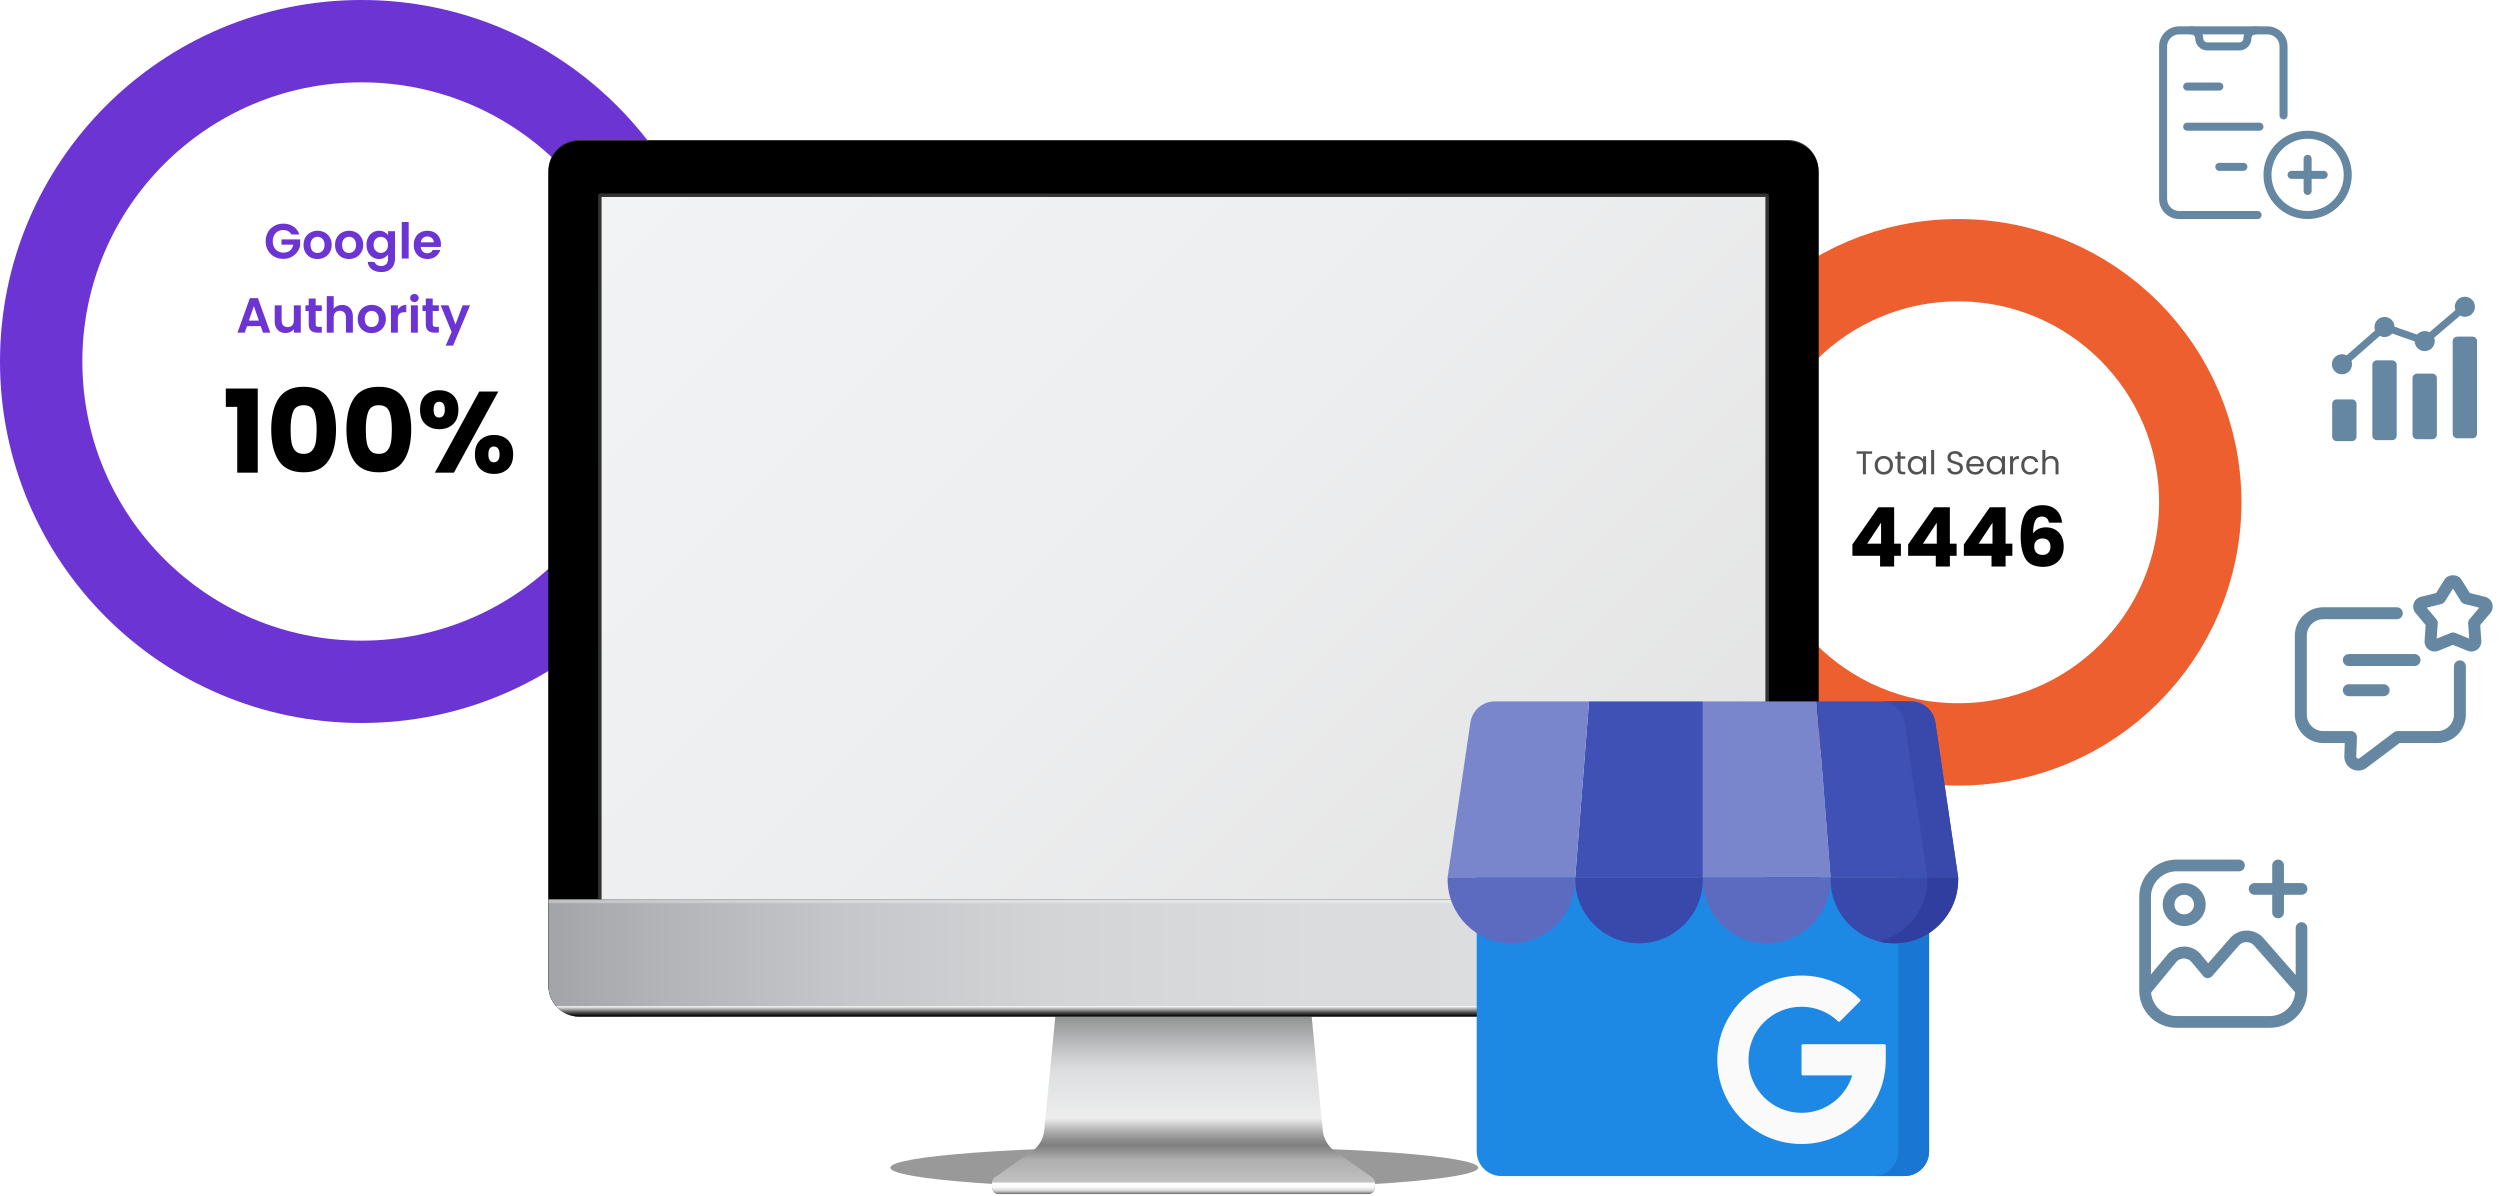 <svg xmlns="http://www.w3.org/2000/svg" width="1518" height="726" viewBox="0 0 1518 726" fill="none"><circle cx="219.5" cy="219.5" r="194.5" fill="white" stroke="#6B34D3" stroke-width="50"></circle><path d="M176.907 142.36C176.427 141.48 175.767 140.81 174.927 140.35C174.087 139.89 173.107 139.66 171.987 139.66C170.747 139.66 169.647 139.94 168.687 140.5C167.727 141.06 166.977 141.86 166.437 142.9C165.897 143.94 165.627 145.14 165.627 146.5C165.627 147.9 165.897 149.12 166.437 150.16C166.997 151.2 167.767 152 168.747 152.56C169.727 153.12 170.867 153.4 172.167 153.4C173.767 153.4 175.077 152.98 176.097 152.14C177.117 151.28 177.787 150.09 178.107 148.57H170.907V145.36H182.247V149.02C181.967 150.48 181.367 151.83 180.447 153.07C179.527 154.31 178.337 155.31 176.877 156.07C175.437 156.81 173.817 157.18 172.017 157.18C169.997 157.18 168.167 156.73 166.527 155.83C164.907 154.91 163.627 153.64 162.687 152.02C161.767 150.4 161.307 148.56 161.307 146.5C161.307 144.44 161.767 142.6 162.687 140.98C163.627 139.34 164.907 138.07 166.527 137.17C168.167 136.25 169.987 135.79 171.987 135.79C174.347 135.79 176.397 136.37 178.137 137.53C179.877 138.67 181.077 140.28 181.737 142.36H176.907ZM192.734 157.27C191.134 157.27 189.694 156.92 188.414 156.22C187.134 155.5 186.124 154.49 185.384 153.19C184.664 151.89 184.304 150.39 184.304 148.69C184.304 146.99 184.674 145.49 185.414 144.19C186.174 142.89 187.204 141.89 188.504 141.19C189.804 140.47 191.254 140.11 192.854 140.11C194.454 140.11 195.904 140.47 197.204 141.19C198.504 141.89 199.524 142.89 200.264 144.19C201.024 145.49 201.404 146.99 201.404 148.69C201.404 150.39 201.014 151.89 200.234 153.19C199.474 154.49 198.434 155.5 197.114 156.22C195.814 156.92 194.354 157.27 192.734 157.27ZM192.734 153.61C193.494 153.61 194.204 153.43 194.864 153.07C195.544 152.69 196.084 152.13 196.484 151.39C196.884 150.65 197.084 149.75 197.084 148.69C197.084 147.11 196.664 145.9 195.824 145.06C195.004 144.2 193.994 143.77 192.794 143.77C191.594 143.77 190.584 144.2 189.764 145.06C188.964 145.9 188.564 147.11 188.564 148.69C188.564 150.27 188.954 151.49 189.734 152.35C190.534 153.19 191.534 153.61 192.734 153.61ZM211.865 157.27C210.265 157.27 208.825 156.92 207.545 156.22C206.265 155.5 205.255 154.49 204.515 153.19C203.795 151.89 203.435 150.39 203.435 148.69C203.435 146.99 203.805 145.49 204.545 144.19C205.305 142.89 206.335 141.89 207.635 141.19C208.935 140.47 210.385 140.11 211.985 140.11C213.585 140.11 215.035 140.47 216.335 141.19C217.635 141.89 218.655 142.89 219.395 144.19C220.155 145.49 220.535 146.99 220.535 148.69C220.535 150.39 220.145 151.89 219.365 153.19C218.605 154.49 217.565 155.5 216.245 156.22C214.945 156.92 213.485 157.27 211.865 157.27ZM211.865 153.61C212.625 153.61 213.335 153.43 213.995 153.07C214.675 152.69 215.215 152.13 215.615 151.39C216.015 150.65 216.215 149.75 216.215 148.69C216.215 147.11 215.795 145.9 214.955 145.06C214.135 144.2 213.125 143.77 211.925 143.77C210.725 143.77 209.715 144.2 208.895 145.06C208.095 145.9 207.695 147.11 207.695 148.69C207.695 150.27 208.085 151.49 208.865 152.35C209.665 153.19 210.665 153.61 211.865 153.61ZM230.126 140.11C231.366 140.11 232.456 140.36 233.396 140.86C234.336 141.34 235.076 141.97 235.616 142.75V140.38H239.846V157.12C239.846 158.66 239.536 160.03 238.916 161.23C238.296 162.45 237.366 163.41 236.126 164.11C234.886 164.83 233.386 165.19 231.626 165.19C229.266 165.19 227.326 164.64 225.806 163.54C224.306 162.44 223.456 160.94 223.256 159.04H227.426C227.646 159.8 228.116 160.4 228.836 160.84C229.576 161.3 230.466 161.53 231.506 161.53C232.726 161.53 233.716 161.16 234.476 160.42C235.236 159.7 235.616 158.6 235.616 157.12V154.54C235.076 155.32 234.326 155.97 233.366 156.49C232.426 157.01 231.346 157.27 230.126 157.27C228.726 157.27 227.446 156.91 226.286 156.19C225.126 155.47 224.206 154.46 223.526 153.16C222.866 151.84 222.536 150.33 222.536 148.63C222.536 146.95 222.866 145.46 223.526 144.16C224.206 142.86 225.116 141.86 226.256 141.16C227.416 140.46 228.706 140.11 230.126 140.11ZM235.616 148.69C235.616 147.67 235.416 146.8 235.016 146.08C234.616 145.34 234.076 144.78 233.396 144.4C232.716 144 231.986 143.8 231.206 143.8C230.426 143.8 229.706 143.99 229.046 144.37C228.386 144.75 227.846 145.31 227.426 146.05C227.026 146.77 226.826 147.63 226.826 148.63C226.826 149.63 227.026 150.51 227.426 151.27C227.846 152.01 228.386 152.58 229.046 152.98C229.726 153.38 230.446 153.58 231.206 153.58C231.986 153.58 232.716 153.39 233.396 153.01C234.076 152.61 234.616 152.05 235.016 151.33C235.416 150.59 235.616 149.71 235.616 148.69ZM248.148 134.8V157H243.948V134.8H248.148ZM267.748 148.33C267.748 148.93 267.708 149.47 267.628 149.95H255.478C255.578 151.15 255.998 152.09 256.738 152.77C257.478 153.45 258.388 153.79 259.468 153.79C261.028 153.79 262.138 153.12 262.798 151.78H267.328C266.848 153.38 265.928 154.7 264.568 155.74C263.208 156.76 261.538 157.27 259.558 157.27C257.958 157.27 256.518 156.92 255.238 156.22C253.978 155.5 252.988 154.49 252.268 153.19C251.568 151.89 251.218 150.39 251.218 148.69C251.218 146.97 251.568 145.46 252.268 144.16C252.968 142.86 253.948 141.86 255.208 141.16C256.468 140.46 257.918 140.11 259.558 140.11C261.138 140.11 262.548 140.45 263.788 141.13C265.048 141.81 266.018 142.78 266.698 144.04C267.398 145.28 267.748 146.71 267.748 148.33ZM263.398 147.13C263.378 146.05 262.988 145.19 262.228 144.55C261.468 143.89 260.538 143.56 259.438 143.56C258.398 143.56 257.518 143.88 256.798 144.52C256.098 145.14 255.668 146.01 255.508 147.13H263.398ZM158.321 198.01H149.981L148.601 202H144.191L151.721 181.03H156.611L164.141 202H159.701L158.321 198.01ZM157.181 194.65L154.151 185.89L151.121 194.65H157.181ZM182.646 185.38V202H178.416V199.9C177.876 200.62 177.166 201.19 176.286 201.61C175.426 202.01 174.486 202.21 173.466 202.21C172.166 202.21 171.016 201.94 170.016 201.4C169.016 200.84 168.226 200.03 167.646 198.97C167.086 197.89 166.806 196.61 166.806 195.13V185.38H171.006V194.53C171.006 195.85 171.336 196.87 171.996 197.59C172.656 198.29 173.556 198.64 174.696 198.64C175.856 198.64 176.766 198.29 177.426 197.59C178.086 196.87 178.416 195.85 178.416 194.53V185.38H182.646ZM191.68 188.83V196.87C191.68 197.43 191.81 197.84 192.07 198.1C192.35 198.34 192.81 198.46 193.45 198.46H195.4V202H192.76C189.22 202 187.45 200.28 187.45 196.84V188.83H185.47V185.38H187.45V181.27H191.68V185.38H195.4V188.83H191.68ZM207.781 185.14C209.041 185.14 210.161 185.42 211.141 185.98C212.121 186.52 212.881 187.33 213.421 188.41C213.981 189.47 214.261 190.75 214.261 192.25V202H210.061V192.82C210.061 191.5 209.731 190.49 209.071 189.79C208.411 189.07 207.511 188.71 206.371 188.71C205.211 188.71 204.291 189.07 203.611 189.79C202.951 190.49 202.621 191.5 202.621 192.82V202H198.421V179.8H202.621V187.45C203.161 186.73 203.881 186.17 204.781 185.77C205.681 185.35 206.681 185.14 207.781 185.14ZM225.635 202.27C224.035 202.27 222.595 201.92 221.315 201.22C220.035 200.5 219.025 199.49 218.285 198.19C217.565 196.89 217.205 195.39 217.205 193.69C217.205 191.99 217.575 190.49 218.315 189.19C219.075 187.89 220.105 186.89 221.405 186.19C222.705 185.47 224.155 185.11 225.755 185.11C227.355 185.11 228.805 185.47 230.105 186.19C231.405 186.89 232.425 187.89 233.165 189.19C233.925 190.49 234.305 191.99 234.305 193.69C234.305 195.39 233.915 196.89 233.135 198.19C232.375 199.49 231.335 200.5 230.015 201.22C228.715 201.92 227.255 202.27 225.635 202.27ZM225.635 198.61C226.395 198.61 227.105 198.43 227.765 198.07C228.445 197.69 228.985 197.13 229.385 196.39C229.785 195.65 229.985 194.75 229.985 193.69C229.985 192.11 229.565 190.9 228.725 190.06C227.905 189.2 226.895 188.77 225.695 188.77C224.495 188.77 223.485 189.2 222.665 190.06C221.865 190.9 221.465 192.11 221.465 193.69C221.465 195.27 221.855 196.49 222.635 197.35C223.435 198.19 224.435 198.61 225.635 198.61ZM241.585 187.96C242.125 187.08 242.825 186.39 243.685 185.89C244.565 185.39 245.565 185.14 246.685 185.14V189.55H245.575C244.255 189.55 243.255 189.86 242.575 190.48C241.915 191.1 241.585 192.18 241.585 193.72V202H237.385V185.38H241.585V187.96ZM251.644 183.4C250.904 183.4 250.284 183.17 249.784 182.71C249.304 182.23 249.064 181.64 249.064 180.94C249.064 180.24 249.304 179.66 249.784 179.2C250.284 178.72 250.904 178.48 251.644 178.48C252.384 178.48 252.994 178.72 253.474 179.2C253.974 179.66 254.224 180.24 254.224 180.94C254.224 181.64 253.974 182.23 253.474 182.71C252.994 183.17 252.384 183.4 251.644 183.4ZM253.714 185.38V202H249.514V185.38H253.714ZM262.754 188.83V196.87C262.754 197.43 262.884 197.84 263.144 198.1C263.424 198.34 263.884 198.46 264.524 198.46H266.474V202H263.834C260.294 202 258.524 200.28 258.524 196.84V188.83H256.544V185.38H258.524V181.27H262.754V185.38H266.474V188.83H262.754ZM285.395 185.38L275.105 209.86H270.635L274.235 201.58L267.575 185.38H272.285L276.575 196.99L280.925 185.38H285.395Z" fill="#6B34D3"></path><path d="M137.113 247.03V235.9H156.503V287H144.043V247.03H137.113ZM164.691 260.75C164.691 252.723 166.231 246.4 169.311 241.78C172.438 237.16 177.454 234.85 184.361 234.85C191.268 234.85 196.261 237.16 199.341 241.78C202.468 246.4 204.031 252.723 204.031 260.75C204.031 268.87 202.468 275.24 199.341 279.86C196.261 284.48 191.268 286.79 184.361 286.79C177.454 286.79 172.438 284.48 169.311 279.86C166.231 275.24 164.691 268.87 164.691 260.75ZM192.271 260.75C192.271 256.037 191.758 252.42 190.731 249.9C189.704 247.333 187.581 246.05 184.361 246.05C181.141 246.05 179.018 247.333 177.991 249.9C176.964 252.42 176.451 256.037 176.451 260.75C176.451 263.923 176.638 266.56 177.011 268.66C177.384 270.713 178.131 272.393 179.251 273.7C180.418 274.96 182.121 275.59 184.361 275.59C186.601 275.59 188.281 274.96 189.401 273.7C190.568 272.393 191.338 270.713 191.711 268.66C192.084 266.56 192.271 263.923 192.271 260.75ZM210.355 260.75C210.355 252.723 211.895 246.4 214.975 241.78C218.102 237.16 223.118 234.85 230.025 234.85C236.932 234.85 241.925 237.16 245.005 241.78C248.132 246.4 249.695 252.723 249.695 260.75C249.695 268.87 248.132 275.24 245.005 279.86C241.925 284.48 236.932 286.79 230.025 286.79C223.118 286.79 218.102 284.48 214.975 279.86C211.895 275.24 210.355 268.87 210.355 260.75ZM237.935 260.75C237.935 256.037 237.422 252.42 236.395 249.9C235.368 247.333 233.245 246.05 230.025 246.05C226.805 246.05 224.682 247.333 223.655 249.9C222.628 252.42 222.115 256.037 222.115 260.75C222.115 263.923 222.302 266.56 222.675 268.66C223.048 270.713 223.795 272.393 224.915 273.7C226.082 274.96 227.785 275.59 230.025 275.59C232.265 275.59 233.945 274.96 235.065 273.7C236.232 272.393 237.002 270.713 237.375 268.66C237.748 266.56 237.935 263.923 237.935 260.75ZM255.039 248.78C255.039 245 256.112 242.083 258.259 240.03C260.452 237.977 263.276 236.95 266.729 236.95C270.182 236.95 272.982 237.977 275.129 240.03C277.276 242.083 278.349 245 278.349 248.78C278.349 252.56 277.276 255.477 275.129 257.53C272.982 259.583 270.182 260.61 266.729 260.61C263.276 260.61 260.452 259.583 258.259 257.53C256.112 255.477 255.039 252.56 255.039 248.78ZM302.569 237.72L275.619 287H264.069L291.019 237.72H302.569ZM266.659 243.95C264.419 243.95 263.299 245.56 263.299 248.78C263.299 251.953 264.419 253.54 266.659 253.54C267.732 253.54 268.572 253.143 269.179 252.35C269.786 251.557 270.089 250.367 270.089 248.78C270.089 245.56 268.946 243.95 266.659 243.95ZM288.359 275.94C288.359 272.16 289.432 269.243 291.579 267.19C293.726 265.137 296.526 264.11 299.979 264.11C303.432 264.11 306.232 265.137 308.379 267.19C310.526 269.243 311.599 272.16 311.599 275.94C311.599 279.72 310.526 282.637 308.379 284.69C306.232 286.743 303.432 287.77 299.979 287.77C296.526 287.77 293.726 286.743 291.579 284.69C289.432 282.637 288.359 279.72 288.359 275.94ZM299.909 271.11C298.836 271.11 297.996 271.507 297.389 272.3C296.829 273.093 296.549 274.307 296.549 275.94C296.549 279.113 297.669 280.7 299.909 280.7C300.982 280.7 301.822 280.303 302.429 279.51C303.036 278.717 303.339 277.527 303.339 275.94C303.339 274.353 303.036 273.163 302.429 272.37C301.822 271.53 300.982 271.11 299.909 271.11Z" fill="black"></path><circle cx="1189" cy="305.001" r="147.001" fill="white" stroke="#ED5F2F" stroke-width="50"></circle><path d="M1136.76 274.06V275.54H1132.96V288H1131.14V275.54H1127.32V274.06H1136.76ZM1143.78 288.18C1142.75 288.18 1141.82 287.947 1140.98 287.48C1140.15 287.013 1139.5 286.353 1139.02 285.5C1138.55 284.633 1138.32 283.633 1138.32 282.5C1138.32 281.38 1138.56 280.393 1139.04 279.54C1139.53 278.673 1140.2 278.013 1141.04 277.56C1141.88 277.093 1142.82 276.86 1143.86 276.86C1144.9 276.86 1145.84 277.093 1146.68 277.56C1147.52 278.013 1148.18 278.667 1148.66 279.52C1149.15 280.373 1149.4 281.367 1149.4 282.5C1149.4 283.633 1149.14 284.633 1148.64 285.5C1148.14 286.353 1147.47 287.013 1146.62 287.48C1145.76 287.947 1144.82 288.18 1143.78 288.18ZM1143.78 286.58C1144.43 286.58 1145.04 286.427 1145.62 286.12C1146.19 285.813 1146.65 285.353 1147 284.74C1147.36 284.127 1147.54 283.38 1147.54 282.5C1147.54 281.62 1147.36 280.873 1147.02 280.26C1146.67 279.647 1146.22 279.193 1145.66 278.9C1145.1 278.593 1144.49 278.44 1143.84 278.44C1143.17 278.44 1142.56 278.593 1142 278.9C1141.45 279.193 1141.01 279.647 1140.68 280.26C1140.34 280.873 1140.18 281.62 1140.18 282.5C1140.18 283.393 1140.34 284.147 1140.66 284.76C1140.99 285.373 1141.43 285.833 1141.98 286.14C1142.52 286.433 1143.12 286.58 1143.78 286.58ZM1154.01 278.54V285C1154.01 285.533 1154.12 285.913 1154.35 286.14C1154.58 286.353 1154.97 286.46 1155.53 286.46H1156.87V288H1155.23C1154.22 288 1153.46 287.767 1152.95 287.3C1152.44 286.833 1152.19 286.067 1152.19 285V278.54H1150.77V277.04H1152.19V274.28H1154.01V277.04H1156.87V278.54H1154.01ZM1158.4 282.48C1158.4 281.36 1158.62 280.38 1159.08 279.54C1159.53 278.687 1160.15 278.027 1160.94 277.56C1161.74 277.093 1162.62 276.86 1163.6 276.86C1164.56 276.86 1165.39 277.067 1166.1 277.48C1166.8 277.893 1167.33 278.413 1167.68 279.04V277.04H1169.52V288H1167.68V285.96C1167.32 286.6 1166.78 287.133 1166.06 287.56C1165.35 287.973 1164.52 288.18 1163.58 288.18C1162.6 288.18 1161.72 287.94 1160.94 287.46C1160.15 286.98 1159.53 286.307 1159.08 285.44C1158.62 284.573 1158.4 283.587 1158.4 282.48ZM1167.68 282.5C1167.68 281.673 1167.51 280.953 1167.18 280.34C1166.84 279.727 1166.39 279.26 1165.82 278.94C1165.26 278.607 1164.64 278.44 1163.96 278.44C1163.28 278.44 1162.66 278.6 1162.1 278.92C1161.54 279.24 1161.09 279.707 1160.76 280.32C1160.42 280.933 1160.26 281.653 1160.26 282.48C1160.26 283.32 1160.42 284.053 1160.76 284.68C1161.09 285.293 1161.54 285.767 1162.1 286.1C1162.66 286.42 1163.28 286.58 1163.96 286.58C1164.64 286.58 1165.26 286.42 1165.82 286.1C1166.39 285.767 1166.84 285.293 1167.18 284.68C1167.51 284.053 1167.68 283.327 1167.68 282.5ZM1174.41 273.2V288H1172.59V273.2H1174.41ZM1187.26 288.14C1186.34 288.14 1185.52 287.98 1184.78 287.66C1184.06 287.327 1183.5 286.873 1183.08 286.3C1182.67 285.713 1182.46 285.04 1182.44 284.28H1184.38C1184.45 284.933 1184.72 285.487 1185.18 285.94C1185.66 286.38 1186.36 286.6 1187.26 286.6C1188.13 286.6 1188.81 286.387 1189.3 285.96C1189.81 285.52 1190.06 284.96 1190.06 284.28C1190.06 283.747 1189.92 283.313 1189.62 282.98C1189.33 282.647 1188.96 282.393 1188.52 282.22C1188.08 282.047 1187.49 281.86 1186.74 281.66C1185.82 281.42 1185.08 281.18 1184.52 280.94C1183.98 280.7 1183.5 280.327 1183.1 279.82C1182.72 279.3 1182.52 278.607 1182.52 277.74C1182.52 276.98 1182.72 276.307 1183.1 275.72C1183.49 275.133 1184.03 274.68 1184.72 274.36C1185.43 274.04 1186.24 273.88 1187.14 273.88C1188.45 273.88 1189.52 274.207 1190.34 274.86C1191.18 275.513 1191.66 276.38 1191.76 277.46H1189.76C1189.7 276.927 1189.42 276.46 1188.92 276.06C1188.43 275.647 1187.78 275.44 1186.96 275.44C1186.2 275.44 1185.58 275.64 1185.1 276.04C1184.62 276.427 1184.38 276.973 1184.38 277.68C1184.38 278.187 1184.52 278.6 1184.8 278.92C1185.1 279.24 1185.45 279.487 1185.86 279.66C1186.29 279.82 1186.88 280.007 1187.64 280.22C1188.56 280.473 1189.3 280.727 1189.86 280.98C1190.42 281.22 1190.9 281.6 1191.3 282.12C1191.7 282.627 1191.9 283.32 1191.9 284.2C1191.9 284.88 1191.72 285.52 1191.36 286.12C1191 286.72 1190.47 287.207 1189.76 287.58C1189.06 287.953 1188.22 288.14 1187.26 288.14ZM1204.58 282.1C1204.58 282.447 1204.56 282.813 1204.52 283.2H1195.76C1195.83 284.28 1196.2 285.127 1196.86 285.74C1197.54 286.34 1198.36 286.64 1199.32 286.64C1200.11 286.64 1200.76 286.46 1201.28 286.1C1201.82 285.727 1202.19 285.233 1202.4 284.62H1204.36C1204.07 285.673 1203.48 286.533 1202.6 287.2C1201.72 287.853 1200.63 288.18 1199.32 288.18C1198.28 288.18 1197.35 287.947 1196.52 287.48C1195.71 287.013 1195.07 286.353 1194.6 285.5C1194.14 284.633 1193.9 283.633 1193.9 282.5C1193.9 281.367 1194.13 280.373 1194.58 279.52C1195.04 278.667 1195.67 278.013 1196.48 277.56C1197.31 277.093 1198.26 276.86 1199.32 276.86C1200.36 276.86 1201.28 277.087 1202.08 277.54C1202.88 277.993 1203.5 278.62 1203.92 279.42C1204.36 280.207 1204.58 281.1 1204.58 282.1ZM1202.7 281.72C1202.7 281.027 1202.55 280.433 1202.24 279.94C1201.94 279.433 1201.52 279.053 1200.98 278.8C1200.46 278.533 1199.88 278.4 1199.24 278.4C1198.32 278.4 1197.54 278.693 1196.88 279.28C1196.24 279.867 1195.88 280.68 1195.78 281.72H1202.7ZM1206.31 282.48C1206.31 281.36 1206.53 280.38 1206.99 279.54C1207.44 278.687 1208.06 278.027 1208.85 277.56C1209.65 277.093 1210.53 276.86 1211.51 276.86C1212.47 276.86 1213.3 277.067 1214.01 277.48C1214.71 277.893 1215.24 278.413 1215.59 279.04V277.04H1217.43V288H1215.59V285.96C1215.23 286.6 1214.69 287.133 1213.97 287.56C1213.26 287.973 1212.43 288.18 1211.49 288.18C1210.51 288.18 1209.63 287.94 1208.85 287.46C1208.06 286.98 1207.44 286.307 1206.99 285.44C1206.53 284.573 1206.31 283.587 1206.31 282.48ZM1215.59 282.5C1215.59 281.673 1215.42 280.953 1215.09 280.34C1214.75 279.727 1214.3 279.26 1213.73 278.94C1213.17 278.607 1212.55 278.44 1211.87 278.44C1211.19 278.44 1210.57 278.6 1210.01 278.92C1209.45 279.24 1209 279.707 1208.67 280.32C1208.33 280.933 1208.17 281.653 1208.17 282.48C1208.17 283.32 1208.33 284.053 1208.67 284.68C1209 285.293 1209.45 285.767 1210.01 286.1C1210.57 286.42 1211.19 286.58 1211.87 286.58C1212.55 286.58 1213.17 286.42 1213.73 286.1C1214.3 285.767 1214.75 285.293 1215.09 284.68C1215.42 284.053 1215.59 283.327 1215.59 282.5ZM1222.32 278.82C1222.64 278.193 1223.09 277.707 1223.68 277.36C1224.28 277.013 1225.01 276.84 1225.86 276.84V278.72H1225.38C1223.34 278.72 1222.32 279.827 1222.32 282.04V288H1220.5V277.04H1222.32V278.82ZM1227.28 282.5C1227.28 281.367 1227.51 280.38 1227.96 279.54C1228.42 278.687 1229.04 278.027 1229.84 277.56C1230.66 277.093 1231.58 276.86 1232.62 276.86C1233.97 276.86 1235.08 277.187 1235.94 277.84C1236.82 278.493 1237.4 279.4 1237.68 280.56H1235.72C1235.54 279.893 1235.17 279.367 1234.62 278.98C1234.09 278.593 1233.42 278.4 1232.62 278.4C1231.58 278.4 1230.74 278.76 1230.1 279.48C1229.46 280.187 1229.14 281.193 1229.14 282.5C1229.14 283.82 1229.46 284.84 1230.1 285.56C1230.74 286.28 1231.58 286.64 1232.62 286.64C1233.42 286.64 1234.09 286.453 1234.62 286.08C1235.16 285.707 1235.52 285.173 1235.72 284.48H1237.68C1237.39 285.6 1236.8 286.5 1235.92 287.18C1235.04 287.847 1233.94 288.18 1232.62 288.18C1231.58 288.18 1230.66 287.947 1229.84 287.48C1229.04 287.013 1228.42 286.353 1227.96 285.5C1227.51 284.647 1227.28 283.647 1227.28 282.5ZM1245.55 276.84C1246.38 276.84 1247.12 277.02 1247.79 277.38C1248.46 277.727 1248.98 278.253 1249.35 278.96C1249.74 279.667 1249.93 280.527 1249.93 281.54V288H1248.13V281.8C1248.13 280.707 1247.86 279.873 1247.31 279.3C1246.76 278.713 1246.02 278.42 1245.07 278.42C1244.11 278.42 1243.34 278.72 1242.77 279.32C1242.21 279.92 1241.93 280.793 1241.93 281.94V288H1240.11V273.2H1241.93V278.6C1242.29 278.04 1242.78 277.607 1243.41 277.3C1244.05 276.993 1244.76 276.84 1245.55 276.84Z" fill="#525252"></path><path d="M1124.78 337.5V330.6L1140.58 308H1150.13V330.1H1154.23V337.5H1150.13V344H1141.58V337.5H1124.78ZM1142.18 317.4L1133.78 330.1H1142.18V317.4ZM1158.61 337.5V330.6L1174.41 308H1183.96V330.1H1188.06V337.5H1183.96V344H1175.41V337.5H1158.61ZM1176.01 317.4L1167.61 330.1H1176.01V317.4ZM1192.45 337.5V330.6L1208.25 308H1217.8V330.1H1221.9V337.5H1217.8V344H1209.25V337.5H1192.45ZM1209.85 317.4L1201.45 330.1H1209.85V317.4ZM1244.14 317.35C1243.87 316.117 1243.41 315.2 1242.74 314.6C1242.07 313.967 1241.12 313.65 1239.89 313.65C1237.99 313.65 1236.62 314.483 1235.79 316.15C1234.96 317.783 1234.52 320.383 1234.49 323.95C1235.22 322.783 1236.27 321.867 1237.64 321.2C1239.04 320.533 1240.57 320.2 1242.24 320.2C1245.51 320.2 1248.12 321.233 1250.09 323.3C1252.09 325.367 1253.09 328.25 1253.09 331.95C1253.09 334.383 1252.59 336.517 1251.59 338.35C1250.62 340.183 1249.19 341.617 1247.29 342.65C1245.42 343.683 1243.21 344.2 1240.64 344.2C1235.51 344.2 1231.94 342.6 1229.94 339.4C1227.94 336.167 1226.94 331.533 1226.94 325.5C1226.94 319.167 1227.99 314.467 1230.09 311.4C1232.22 308.3 1235.62 306.75 1240.29 306.75C1242.79 306.75 1244.89 307.25 1246.59 308.25C1248.32 309.217 1249.62 310.5 1250.49 312.1C1251.39 313.7 1251.92 315.45 1252.09 317.35H1244.14ZM1240.19 326.95C1238.76 326.95 1237.56 327.383 1236.59 328.25C1235.66 329.083 1235.19 330.283 1235.19 331.85C1235.19 333.45 1235.62 334.7 1236.49 335.6C1237.39 336.5 1238.66 336.95 1240.29 336.95C1241.76 336.95 1242.91 336.517 1243.74 335.65C1244.61 334.75 1245.04 333.533 1245.04 332C1245.04 330.433 1244.62 329.2 1243.79 328.3C1242.96 327.4 1241.76 326.95 1240.19 326.95Z" fill="black"></path><path opacity="0.4" d="M719.105 722.033C817.684 722.033 897.597 716.207 897.597 709.021C897.597 701.834 817.684 696.009 719.105 696.009C620.527 696.009 540.613 701.834 540.613 709.021C540.613 716.207 620.527 722.033 719.105 722.033Z" fill="url(#paint0_radial_24_396)"></path><path d="M834.85 718.035V721.084C834.787 723.09 833.24 725.015 830.793 725.015H606.438C603.991 725.015 602.444 723.09 602.381 721.084V720.972C602.381 719.91 602.815 718.842 603.752 718.035H834.85Z" fill="url(#paint1_linear_24_396)"></path><path d="M603.752 718.035C602.815 718.842 602.381 719.91 602.381 720.972V718.035H603.752Z" fill="url(#paint2_linear_24_396)"></path><path d="M830.793 722.115H606.439C602.495 722.115 600.872 717.11 604.093 714.856L626.607 699.071C630.84 696.102 633.558 691.464 634.055 686.366L641.402 610.892H795.832L803.179 686.366C803.676 691.464 806.393 696.103 810.627 699.071L833.14 714.856C836.36 717.11 834.738 722.115 830.793 722.115Z" fill="url(#paint3_linear_24_396)"></path><path d="M834.851 718.039V721.088C834.789 723.094 833.236 725.019 830.79 725.019H606.436C603.989 725.019 602.443 723.094 602.381 721.088V718.039H834.851Z" fill="url(#paint4_linear_24_396)"></path><path d="M1104.23 103.641V597.954C1104.23 608.25 1095.88 616.596 1085.59 616.596H351.646C341.35 616.596 333.004 608.25 333.004 597.954V103.641C333.004 93.345 341.35 85 351.646 85H1085.59C1095.88 85 1104.23 93.346 1104.23 103.641Z" fill="#333333"></path><path d="M1104.23 104.306V598.624C1104.23 608.914 1095.88 617.26 1085.59 617.26H351.646C341.35 617.26 333.004 608.914 333.004 598.624V104.306C333.004 94.01 341.35 85.664 351.646 85.664H1085.59C1095.88 85.664 1104.23 94.01 1104.23 104.306Z" fill="black"></path><path d="M1104.23 546.117V598.627C1104.23 603.365 1102.46 607.693 1099.54 610.978C1096.13 614.834 1091.14 617.262 1085.59 617.262H351.643C346.085 617.262 341.099 614.834 337.69 610.978C334.771 607.693 333.002 603.365 333.002 598.627V546.117H1104.23Z" fill="url(#paint5_linear_24_396)"></path><path d="M1099.54 610.979C1096.13 614.835 1091.14 617.263 1085.58 617.263H351.642C346.084 617.263 341.098 614.835 337.689 610.979H1099.54Z" fill="url(#paint6_linear_24_396)"></path><path d="M1072.71 117.48H364.52C363.763 117.48 363.148 118.101 363.148 118.871V546.117H365.241V119.591H1071.99V546.117H1074.08V118.87C1074.08 118.101 1073.47 117.48 1072.71 117.48Z" fill="#333333"></path><path opacity="0.3" d="M1104.23 546.117H333V548.432H1104.23V546.117Z" fill="white"></path><path d="M1071.99 119.591H365.238V546.117H1071.99V119.591Z" fill="url(#paint7_linear_24_396)"></path><g clip-path="url(#clip0_24_396)"><path d="M1156.37 714.102H911.631C903.363 714.102 896.66 707.399 896.66 699.131V532.678H1171.34V699.131C1171.34 707.399 1164.64 714.102 1156.37 714.102Z" fill="#1E88E5"></path><path d="M1152.63 532.678V699.13C1152.63 707.399 1145.93 714.102 1137.66 714.102H1156.37C1164.64 714.102 1171.34 707.398 1171.34 699.13V532.678H1152.63Z" fill="#1976D2"></path><path d="M1144.21 634.031C1144.67 634.031 1145.04 634.4 1145.04 634.855V643.499C1145.04 646.735 1144.74 649.898 1144.16 652.967C1139.7 676.804 1118.7 694.818 1093.53 694.645C1065.29 694.45 1042.68 671.629 1042.74 643.384C1042.81 615.19 1065.68 592.353 1093.89 592.353C1107.71 592.353 1120.25 597.835 1129.46 606.741C1129.79 607.062 1129.8 607.592 1129.47 607.919L1117.24 620.149C1116.93 620.464 1116.42 620.472 1116.09 620.165C1110.32 614.665 1102.5 611.288 1093.89 611.288C1076.11 611.288 1061.8 625.501 1061.68 643.276C1061.56 661.168 1076.03 675.71 1093.89 675.71C1108.38 675.71 1120.64 666.136 1124.69 652.967H1094.71C1094.26 652.967 1093.89 652.599 1093.89 652.144V634.855C1093.89 634.4 1094.26 634.031 1094.71 634.031H1144.21Z" fill="#FAFAFA"></path><path d="M1034 425.898V532.678H956.5L964.878 425.898H1034Z" fill="#3F51B5"></path><path d="M964.878 425.898L956.5 532.678H879L892.828 438.691C893.908 431.343 900.212 425.898 907.638 425.898H964.878Z" fill="#7986CB"></path><path d="M1034 425.898V532.678H1111.5L1103.12 425.898H1034Z" fill="#7986CB"></path><path d="M1103.12 425.898L1111.5 532.678H1189L1175.17 438.691C1174.09 431.343 1167.79 425.898 1160.36 425.898H1103.12Z" fill="#3F51B5"></path><path d="M1175.17 438.691C1174.09 431.343 1167.79 425.898 1160.36 425.898H1141.65C1149.08 425.898 1155.38 431.343 1156.46 438.691L1170.29 532.678H1189L1175.17 438.691Z" fill="#3949AB"></path><path d="M917.758 572.783H917.742C896.345 572.783 879 555.437 879 534.041V532.679H956.5V534.041C956.5 555.437 939.155 572.783 917.758 572.783Z" fill="#5C6BC0"></path><path d="M995.258 572.783H995.242C973.845 572.783 956.5 555.437 956.5 534.041V532.679H1034V534.041C1034 555.437 1016.65 572.783 995.258 572.783Z" fill="#3949AB"></path><path d="M1072.76 572.783H1072.74C1051.34 572.783 1034 555.437 1034 534.041V532.679H1111.5V534.041C1111.5 555.437 1094.15 572.783 1072.76 572.783Z" fill="#5C6BC0"></path><path d="M1150.26 572.783H1150.24C1128.84 572.783 1111.5 555.437 1111.5 534.041V532.679H1189V534.041C1189 555.437 1171.65 572.783 1150.26 572.783Z" fill="#3949AB"></path><path d="M1170.29 532.678V534.038C1170.29 552.213 1157.77 567.457 1140.89 571.64C1143.89 572.382 1147.02 572.783 1150.24 572.783H1150.26C1171.66 572.783 1189 555.437 1189 534.039V532.678L1170.29 532.678Z" fill="#303F9F"></path></g><g clip-path="url(#clip1_24_396)"><path d="M1401.19 133C1386.41 133 1374.38 120.969 1374.38 106.188C1374.38 91.406 1386.41 79.375 1401.19 79.375C1415.97 79.375 1428 91.406 1428 106.188C1428 120.969 1415.97 133 1401.19 133ZM1401.19 84.25C1389.09 84.25 1379.25 94.093 1379.25 106.188C1379.25 118.282 1389.09 128.125 1401.19 128.125C1413.28 128.125 1423.12 118.282 1423.12 106.188C1423.12 94.093 1413.28 84.25 1401.19 84.25Z" fill="#6587A2"></path><path d="M1401.19 118.375C1399.84 118.375 1398.75 117.283 1398.75 115.938V96.438C1398.75 95.092 1399.84 94 1401.19 94C1402.53 94 1403.62 95.092 1403.62 96.438V115.938C1403.62 117.283 1402.53 118.375 1401.19 118.375Z" fill="#6587A2"></path><path d="M1410.94 108.625H1391.44C1390.09 108.625 1389 107.533 1389 106.188C1389 104.842 1390.09 103.75 1391.44 103.75H1410.94C1412.28 103.75 1413.38 104.842 1413.38 106.188C1413.38 107.533 1412.28 108.625 1410.94 108.625Z" fill="#6587A2"></path><path d="M1347.56 55H1328.06C1326.72 55 1325.62 53.908 1325.62 52.562C1325.62 51.217 1326.72 50.125 1328.06 50.125H1347.56C1348.91 50.125 1350 51.217 1350 52.562C1350 53.908 1348.91 55 1347.56 55Z" fill="#6587A2"></path><path d="M1371.94 79.375H1328.06C1326.72 79.375 1325.62 78.283 1325.62 76.938C1325.62 75.592 1326.72 74.5 1328.06 74.5H1371.94C1373.28 74.5 1374.38 75.592 1374.38 76.938C1374.38 78.283 1373.28 79.375 1371.94 79.375Z" fill="#6587A2"></path><path d="M1362.19 103.75H1347.56C1346.22 103.75 1345.12 102.658 1345.12 101.312C1345.12 99.967 1346.22 98.875 1347.56 98.875H1362.19C1363.53 98.875 1364.62 99.967 1364.62 101.312C1364.62 102.658 1363.53 103.75 1362.19 103.75Z" fill="#6587A2"></path><path d="M1370.82 133H1323.19C1316.46 133 1311 127.535 1311 120.812V28.188C1311 21.465 1316.46 16 1323.19 16H1376.81C1383.54 16 1389 21.465 1389 28.188V70.064C1389 71.409 1387.91 72.501 1386.56 72.501C1385.22 72.501 1384.12 71.409 1384.12 70.064V28.188C1384.12 24.156 1380.84 20.875 1376.81 20.875H1323.19C1319.16 20.875 1315.88 24.156 1315.88 28.188V120.812C1315.88 124.844 1319.16 128.125 1323.19 128.125H1370.82C1372.16 128.125 1373.25 129.217 1373.25 130.562C1373.25 131.908 1372.16 133 1370.82 133Z" fill="#6587A2"></path><path d="M1359.75 30.625H1340.25C1336.22 30.625 1332.94 27.344 1332.94 23.312C1332.94 21.972 1331.84 20.875 1330.5 20.875C1329.15 20.875 1328.06 19.783 1328.06 18.438C1328.06 17.092 1329.15 16 1330.5 16C1334.53 16 1337.81 19.281 1337.81 23.312C1337.81 24.653 1338.91 25.75 1340.25 25.75H1359.75C1361.09 25.75 1362.19 24.653 1362.19 23.312C1362.19 19.281 1365.47 16 1369.5 16C1370.85 16 1371.94 17.092 1371.94 18.438C1371.94 19.783 1370.85 20.875 1369.5 20.875C1368.16 20.875 1367.06 21.972 1367.06 23.312C1367.06 27.344 1363.78 30.625 1359.75 30.625Z" fill="#6587A2"></path></g><path fill-rule="evenodd" clip-rule="evenodd" d="M1424.87 215.777L1442.15 200.657C1441.91 200.003 1441.78 199.297 1441.78 198.56C1441.78 195.192 1444.51 192.461 1447.88 192.461C1451.18 192.461 1453.87 195.088 1453.97 198.368L1467.63 203.148C1468.75 201.835 1470.41 201.002 1472.27 201.002C1473.32 201.002 1474.31 201.267 1475.17 201.734L1490.91 188.285C1490.69 187.651 1490.57 186.969 1490.57 186.258C1490.57 182.89 1493.3 180.159 1496.67 180.159C1500.04 180.159 1502.77 182.89 1502.77 186.258C1502.77 189.627 1500.04 192.358 1496.67 192.358C1495.62 192.358 1494.63 192.093 1493.77 191.626L1478.03 205.075C1478.25 205.709 1478.37 206.391 1478.37 207.102C1478.37 210.47 1475.64 213.201 1472.27 213.201C1468.97 213.201 1466.28 210.573 1466.18 207.294L1452.52 202.514C1451.4 203.827 1449.74 204.66 1447.88 204.66C1446.85 204.66 1445.89 204.407 1445.04 203.961L1427.77 219.081C1428.01 219.735 1428.14 220.441 1428.14 221.178C1428.14 224.547 1425.41 227.277 1422.04 227.277C1418.67 227.277 1415.94 224.546 1415.94 221.178C1415.94 217.809 1418.67 215.079 1422.04 215.079C1423.06 215.079 1424.03 215.331 1424.87 215.777ZM1492.03 204.403C1490.51 204.403 1489.27 205.64 1489.27 207.157V263.36C1489.27 264.877 1490.51 266.114 1492.03 266.114H1501.31C1502.83 266.114 1504.06 264.877 1504.06 263.36V207.157C1504.06 205.64 1502.83 204.403 1501.31 204.403H1492.03ZM1467.63 226.862C1466.12 226.862 1464.88 228.099 1464.88 229.616V263.936C1464.88 265.453 1466.12 266.69 1467.63 266.69H1476.91C1478.43 266.69 1479.67 265.453 1479.67 263.936C1479.67 252.496 1479.67 241.056 1479.67 229.616C1479.67 228.099 1478.43 226.862 1476.91 226.862C1473.82 226.862 1470.73 226.862 1467.63 226.862ZM1443.24 218.799C1441.72 218.799 1440.48 220.036 1440.48 221.553V264.512C1440.48 266.028 1441.72 267.265 1443.24 267.265H1452.52C1454.04 267.265 1455.27 266.028 1455.27 264.512V221.553C1455.27 220.036 1454.04 218.799 1452.52 218.799H1443.24ZM1418.84 242.504H1428.12C1429.64 242.504 1430.88 243.741 1430.88 245.258V265.087C1430.88 266.604 1429.64 267.841 1428.12 267.841H1418.84C1417.33 267.841 1416.09 266.604 1416.09 265.087V245.258C1416.09 243.741 1417.33 242.504 1418.84 242.504Z" fill="#6587A2"></path><path d="M1469.75 400.776C1469.75 398.772 1468.12 397.147 1466.12 397.147H1426.21C1424.2 397.147 1422.58 398.772 1422.58 400.776C1422.58 402.779 1424.2 404.404 1426.21 404.404H1466.12C1468.12 404.404 1469.75 402.779 1469.75 400.776Z" fill="#6587A2"></path><path d="M1426.2 415.47C1424.2 415.47 1422.57 417.094 1422.57 419.098C1422.57 421.101 1424.2 422.726 1426.2 422.726H1447.36C1449.36 422.726 1450.99 421.101 1450.99 419.098C1450.99 417.094 1449.36 415.47 1447.36 415.47H1426.2Z" fill="#6587A2"></path><path d="M1493.65 400.977C1491.65 400.977 1490.02 402.602 1490.02 404.606V433.949C1490.02 439.44 1485.56 443.906 1480.07 443.906H1455.8C1455.01 443.906 1454.24 444.16 1453.62 444.636L1432.66 460.394C1432.13 460.793 1431.63 460.628 1431.38 460.491C1431.13 460.362 1430.71 460.043 1430.72 459.394L1431.13 447.663C1431.16 446.68 1430.79 445.724 1430.11 445.019C1429.43 444.309 1428.49 443.91 1427.5 443.91H1410.65C1405.16 443.91 1400.69 439.448 1400.69 433.953V385.981C1400.69 380.47 1405.16 375.988 1410.65 375.988H1455.35C1457.36 375.988 1458.98 374.363 1458.98 372.36C1458.98 370.356 1457.36 368.731 1455.35 368.731H1410.65C1401.16 368.731 1393.43 376.471 1393.43 385.985V433.953C1393.43 443.443 1401.16 451.171 1410.65 451.171H1423.74L1423.47 459.16C1423.37 462.442 1425.12 465.425 1428.03 466.937C1429.28 467.586 1430.62 467.904 1431.95 467.904C1433.74 467.904 1435.51 467.328 1437.02 466.203L1457.01 451.171H1480.06C1489.55 451.171 1497.27 443.447 1497.27 433.953V404.61C1497.28 402.602 1495.65 400.977 1493.65 400.977Z" fill="#6587A2"></path><path d="M1513.26 366.417C1512.61 364.402 1510.99 362.894 1508.94 362.386L1499.67 360.076L1494.6 351.973C1492.36 348.369 1486.5 348.377 1484.25 351.973L1479.19 360.076L1469.92 362.386C1467.87 362.894 1466.25 364.402 1465.59 366.417C1464.94 368.433 1465.36 370.606 1466.72 372.23L1472.87 379.543L1472.2 389.073C1472.05 391.185 1472.98 393.189 1474.7 394.435C1475.76 395.209 1477.01 395.608 1478.28 395.608C1479.05 395.608 1479.82 395.458 1480.57 395.156L1489.43 391.576L1498.29 395.156C1500.25 395.954 1502.44 395.68 1504.16 394.439C1505.87 393.193 1506.81 391.189 1506.66 389.073L1505.99 379.543L1512.14 372.226C1513.5 370.606 1513.92 368.433 1513.26 366.417ZM1499.49 376C1498.89 376.721 1498.58 377.648 1498.65 378.592L1499.3 387.743L1490.79 384.304C1490.36 384.127 1489.89 384.038 1489.43 384.038C1488.97 384.038 1488.51 384.127 1488.08 384.304L1479.57 387.743L1480.21 378.592C1480.28 377.652 1479.98 376.721 1479.38 376L1473.48 368.977L1482.38 366.756C1483.29 366.526 1484.08 365.958 1484.58 365.16L1489.44 357.383L1494.3 365.16C1494.8 365.958 1495.59 366.53 1496.5 366.756L1505.4 368.977L1499.49 376Z" fill="#6587A2"></path><path d="M1397.5 559.938C1396.56 559.95 1395.66 560.329 1394.99 560.995C1394.33 561.66 1393.95 562.559 1393.94 563.5V592L1374.08 569.295C1372.82 567.952 1371.3 566.882 1369.61 566.15C1367.91 565.418 1366.09 565.041 1364.25 565.041C1362.41 565.041 1360.58 565.418 1358.89 566.15C1357.2 566.882 1355.68 567.952 1354.42 569.295L1340.78 584.875L1336.32 579.46C1335.09 577.984 1333.55 576.797 1331.81 575.982C1330.07 575.167 1328.17 574.744 1326.25 574.744C1324.33 574.744 1322.43 575.167 1320.69 575.982C1318.95 576.797 1317.41 577.984 1316.18 579.46L1306.06 591.668V544.5C1306.07 540.41 1307.7 536.49 1310.6 533.598C1313.49 530.705 1317.41 529.075 1321.5 529.063H1359.5C1360.44 529.063 1361.35 528.687 1362.02 528.019C1362.69 527.351 1363.06 526.445 1363.06 525.5C1363.06 524.555 1362.69 523.649 1362.02 522.981C1361.35 522.313 1360.44 521.938 1359.5 521.938H1321.5C1315.52 521.938 1309.78 524.315 1305.55 528.546C1301.31 532.777 1298.94 538.516 1298.94 544.5V601.5C1298.91 601.578 1298.91 601.66 1298.94 601.738C1299 607.68 1301.4 613.358 1305.63 617.538C1309.85 621.718 1315.56 624.063 1321.5 624.063H1378.5C1384.42 624.051 1390.09 621.714 1394.31 617.555C1398.52 613.397 1400.93 607.75 1401.01 601.833V563.5C1401 562.567 1400.63 561.675 1399.97 561.011C1399.32 560.347 1398.43 559.962 1397.5 559.938ZM1378.5 616.938H1321.5C1317.62 616.925 1313.89 615.452 1311.04 612.811C1308.2 610.171 1306.46 606.556 1306.16 602.688L1321.5 584.02C1322.07 583.38 1322.78 582.868 1323.56 582.517C1324.35 582.167 1325.2 581.986 1326.06 581.986C1326.92 581.986 1327.77 582.167 1328.56 582.517C1329.34 582.868 1330.04 583.38 1330.62 584.02L1337.79 592.665C1338.12 593.065 1338.53 593.387 1339 593.609C1339.47 593.831 1339.98 593.946 1340.5 593.948C1341.52 593.891 1342.49 593.45 1343.21 592.713L1359.55 573.998C1360.13 573.385 1360.83 572.898 1361.6 572.564C1362.38 572.231 1363.21 572.059 1364.06 572.059C1364.9 572.059 1365.74 572.231 1366.51 572.564C1367.29 572.898 1367.99 573.385 1368.57 573.998L1393.6 602.498C1393.37 606.364 1391.68 609.998 1388.88 612.674C1386.08 615.351 1382.37 616.873 1378.5 616.938Z" fill="#6587A2"></path><path d="M1313.19 549.25C1313.19 551.834 1313.95 554.359 1315.39 556.507C1316.82 558.655 1318.86 560.33 1321.25 561.318C1323.64 562.307 1326.26 562.566 1328.8 562.062C1331.33 561.557 1333.66 560.313 1335.49 558.487C1337.31 556.66 1338.56 554.332 1339.06 551.798C1339.57 549.264 1339.31 546.638 1338.32 544.251C1337.33 541.864 1335.66 539.824 1333.51 538.389C1331.36 536.954 1328.83 536.188 1326.25 536.188C1322.79 536.188 1319.46 537.564 1317.01 540.013C1314.56 542.463 1313.19 545.786 1313.19 549.25ZM1332.19 549.25C1332.19 550.424 1331.84 551.572 1331.19 552.549C1330.53 553.525 1329.61 554.286 1328.52 554.736C1327.44 555.185 1326.24 555.303 1325.09 555.073C1323.94 554.844 1322.88 554.279 1322.05 553.448C1321.22 552.618 1320.66 551.56 1320.43 550.408C1320.2 549.257 1320.32 548.063 1320.76 546.978C1321.21 545.893 1321.97 544.966 1322.95 544.313C1323.93 543.661 1325.08 543.312 1326.25 543.312C1327.82 543.312 1329.33 543.938 1330.45 545.052C1331.56 546.165 1332.19 547.675 1332.19 549.25Z" fill="#6587A2"></path><path d="M1369 543.312H1379.69V554C1379.69 554.945 1380.06 555.851 1380.73 556.519C1381.4 557.187 1382.31 557.562 1383.25 557.562C1384.19 557.562 1385.1 557.187 1385.77 556.519C1386.44 555.851 1386.81 554.945 1386.81 554V543.312H1397.5C1398.44 543.312 1399.35 542.937 1400.02 542.269C1400.69 541.601 1401.06 540.695 1401.06 539.75C1401.06 538.805 1400.69 537.899 1400.02 537.231C1399.35 536.563 1398.44 536.188 1397.5 536.188H1386.81V525.5C1386.81 524.555 1386.44 523.649 1385.77 522.981C1385.1 522.313 1384.19 521.938 1383.25 521.938C1382.31 521.938 1381.4 522.313 1380.73 522.981C1380.06 523.649 1379.69 524.555 1379.69 525.5V536.188H1369C1368.06 536.188 1367.15 536.563 1366.48 537.231C1365.81 537.899 1365.44 538.805 1365.44 539.75C1365.44 540.695 1365.81 541.601 1366.48 542.269C1367.15 542.937 1368.06 543.312 1369 543.312Z" fill="#6587A2"></path><defs><radialGradient id="paint0_radial_24_396" cx="0" cy="0" r="1" gradientUnits="userSpaceOnUse" gradientTransform="translate(719.105 709.021) scale(178.527 13.009)"><stop></stop><stop offset="1"></stop></radialGradient><linearGradient id="paint1_linear_24_396" x1="602.38" y1="721.525" x2="834.85" y2="721.525" gradientUnits="userSpaceOnUse"><stop stop-color="#808080"></stop><stop offset="0.05" stop-color="#8A8A8A"></stop><stop offset="0.136" stop-color="#A5A5A5"></stop><stop offset="0.161" stop-color="#AEAEAE"></stop><stop offset="0.276" stop-color="#CACACA"></stop><stop offset="0.387" stop-color="#E1E1E1"></stop><stop offset="0.648" stop-color="#DCDEE0"></stop><stop offset="0.732" stop-color="#CBCCCE"></stop><stop offset="0.898" stop-color="#9E9F9F"></stop><stop offset="1" stop-color="#808080"></stop></linearGradient><linearGradient id="paint2_linear_24_396" x1="602.38" y1="719.503" x2="834.349" y2="719.503" gradientUnits="userSpaceOnUse"><stop stop-color="#808080"></stop><stop offset="0.05" stop-color="#8A8A8A"></stop><stop offset="0.136" stop-color="#A5A5A5"></stop><stop offset="0.161" stop-color="#AEAEAE"></stop><stop offset="0.276" stop-color="#CACACA"></stop><stop offset="0.387" stop-color="#E1E1E1"></stop><stop offset="0.648" stop-color="#DCDEE0"></stop><stop offset="0.732" stop-color="#CBCCCE"></stop><stop offset="0.898" stop-color="#9E9F9F"></stop><stop offset="1" stop-color="#808080"></stop></linearGradient><linearGradient id="paint3_linear_24_396" x1="718.616" y1="722.115" x2="718.616" y2="610.891" gradientUnits="userSpaceOnUse"><stop stop-color="#C7C7C7"></stop><stop offset="0.163" stop-color="#AEAEAE"></stop><stop offset="0.198" stop-color="#979797"></stop><stop offset="0.239" stop-color="#808080"></stop><stop offset="0.263" stop-color="#8A8A8A"></stop><stop offset="0.304" stop-color="#A5A5A5"></stop><stop offset="0.356" stop-color="#D1D1D1"></stop><stop offset="0.387" stop-color="#EDEDED"></stop><stop offset="0.648" stop-color="#DCDEE0"></stop><stop offset="0.732" stop-color="#CBCCCE"></stop><stop offset="0.898" stop-color="#9E9F9F"></stop><stop offset="1" stop-color="#808080"></stop></linearGradient><linearGradient id="paint4_linear_24_396" x1="718.616" y1="725.018" x2="718.616" y2="718.039" gradientUnits="userSpaceOnUse"><stop stop-color="#666666"></stop><stop offset="0.036" stop-color="#787878"></stop><stop offset="0.119" stop-color="#9C9C9C"></stop><stop offset="0.209" stop-color="#BBBBBB"></stop><stop offset="0.308" stop-color="#D4D4D4"></stop><stop offset="0.418" stop-color="#E7E7E7"></stop><stop offset="0.545" stop-color="#F5F5F5"></stop><stop offset="0.704" stop-color="#FDFDFD"></stop><stop offset="1" stop-color="white"></stop></linearGradient><linearGradient id="paint5_linear_24_396" x1="333.001" y1="581.69" x2="1104.23" y2="581.69" gradientUnits="userSpaceOnUse"><stop stop-color="#A2A4A8"></stop><stop offset="0.084" stop-color="#B1B3B7"></stop><stop offset="0.227" stop-color="#C4C6C9"></stop><stop offset="0.393" stop-color="#D2D4D6"></stop><stop offset="0.603" stop-color="#DADCDE"></stop><stop offset="1" stop-color="#DCDEE0"></stop></linearGradient><linearGradient id="paint6_linear_24_396" x1="718.613" y1="617.263" x2="718.613" y2="610.979" gradientUnits="userSpaceOnUse"><stop></stop><stop offset="0.089" stop-color="#0C0C0C"></stop><stop offset="0.25" stop-color="#2D2D2D"></stop><stop offset="0.467" stop-color="#636363"></stop><stop offset="0.731" stop-color="#ADADAD"></stop><stop offset="1" stop-color="white"></stop></linearGradient><linearGradient id="paint7_linear_24_396" x1="435.294" y1="49.535" x2="1001.93" y2="616.172" gradientUnits="userSpaceOnUse"><stop stop-color="#F2F3F4"></stop><stop offset="0.479" stop-color="#EDEEEF"></stop><stop offset="1" stop-color="#E2E2E2"></stop></linearGradient><clipPath id="clip0_24_396"><rect width="310" height="310" fill="white" transform="translate(879 415)"></rect></clipPath><clipPath id="clip1_24_396"><rect width="117" height="117" fill="white" transform="translate(1311 16)"></rect></clipPath></defs></svg>